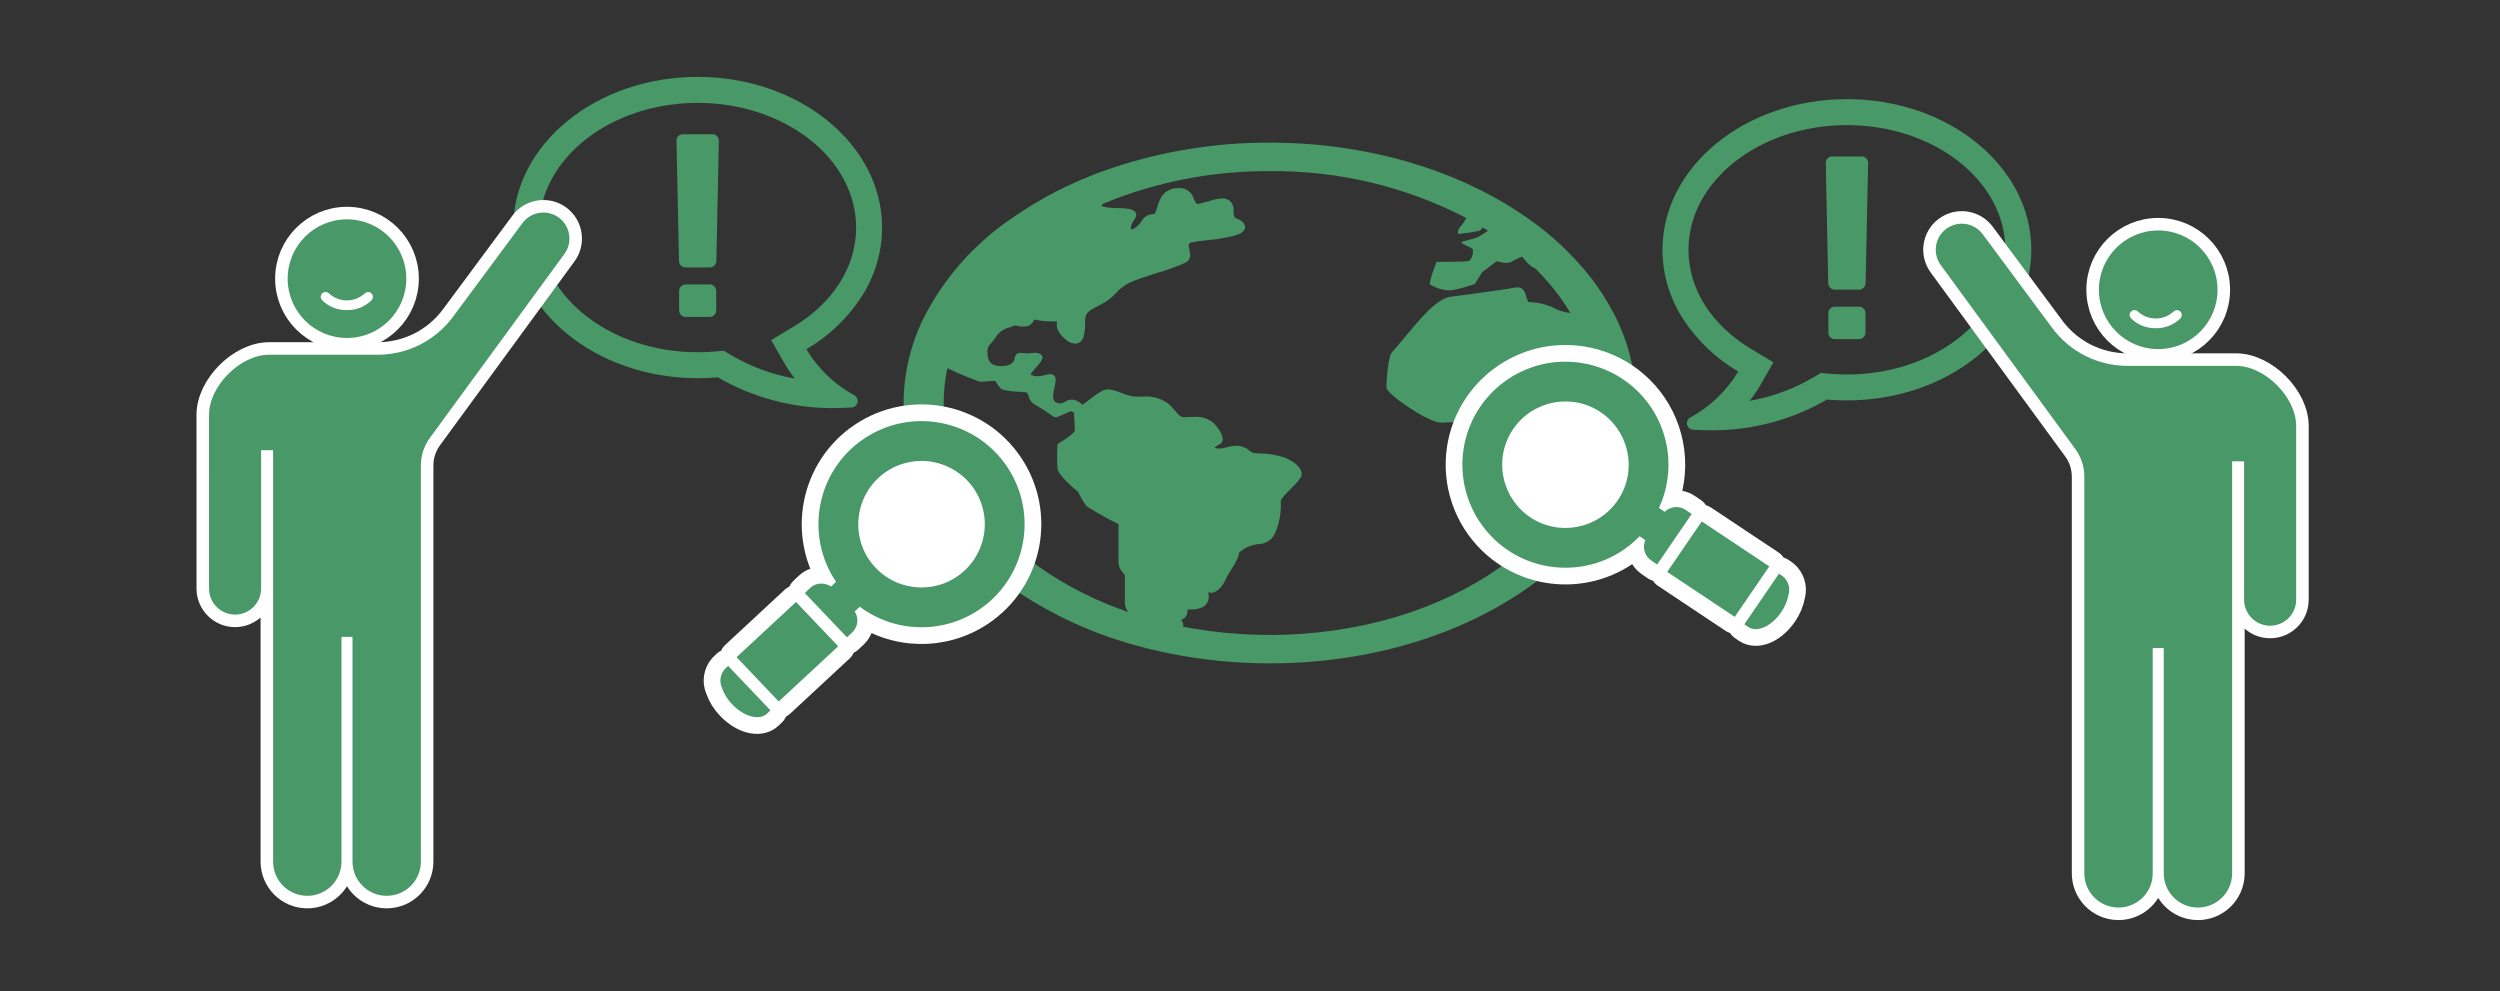 <?xml version="1.0" encoding="utf-8"?>
<!-- Generator: Adobe Illustrator 16.0.0, SVG Export Plug-In . SVG Version: 6.00 Build 0)  -->
<!DOCTYPE svg PUBLIC "-//W3C//DTD SVG 1.1//EN" "http://www.w3.org/Graphics/SVG/1.1/DTD/svg11.dtd">
<svg version="1.1" xmlns="http://www.w3.org/2000/svg" xmlns:xlink="http://www.w3.org/1999/xlink" x="0px" y="0px" width="320.9px"
	 height="127.26px" viewBox="0 -26.406 320.9 127.26" enable-background="new 0 -26.406 320.9 127.26" xml:space="preserve">
<rect x="0" y="-26.406" width="320.9" height="127.26" fill="#333333" stroke="none"/>
<g id="レイヤー_1">
	<g id="_3-4" transform="translate(1.5)">
		<g id="グループ_705" transform="translate(-453.073 -767.521)">
			<path id="パス_205" fill="#489868" d="M658.66,781.242c-0.839-1.603-1.822-3.127-2.936-4.552
				c-2.263-2.863-4.932-5.382-7.92-7.475l-0.216-0.154h-0.004c-0.089-0.062-0.172-0.122-0.266-0.183h-0.007
				c-0.265-0.19-0.541-0.375-0.817-0.552c-8.377-5.524-19.611-8.901-31.927-8.901c-6.798-0.026-13.556,1.045-20.012,3.173
				c-0.417,0.139-0.831,0.282-1.24,0.428c-4.257,1.51-8.288,3.591-11.986,6.187c-4.851,3.305-8.767,7.808-11.368,13.069
				c-0.117,0.251-0.232,0.507-0.341,0.759l-0.014,0.029c-0.074,0.173-0.146,0.352-0.215,0.527c-0.174,0.42-0.332,0.843-0.476,1.272
				c-0.057,0.149-0.107,0.298-0.15,0.449c-0.795,2.43-1.201,4.97-1.203,7.526c0,9.223,5.267,17.588,13.77,23.631
				c5.183,3.599,10.974,6.229,17.092,7.765c0.201,0.054,0.407,0.108,0.616,0.157c1.239,0.311,2.509,0.582,3.794,0.816
				c0.225,0.041,0.454,0.084,0.683,0.117c3.65,0.625,7.349,0.938,11.054,0.936c12.968,0,24.738-3.744,33.236-9.79
				c1.523-1.077,2.97-2.26,4.327-3.541c5.924-5.59,9.444-12.556,9.444-20.088C661.561,788.799,660.56,784.817,658.66,781.242z
				 M584.965,813.896c-7.579-5.396-12.261-12.824-12.261-21.049c0-1.501,0.157-2.998,0.469-4.466c1.425,0.709,4.026,1.7,4.06,1.704
				c0.113,0.024,0.229,0.036,0.345,0.034c0.242-0.007,0.485-0.026,0.726-0.058c0.275-0.027,0.557-0.058,0.78-0.058
				c0.064-0.001,0.126,0.002,0.189,0.01c0.096,0.03,0.257,0.292,0.339,0.429c0.146,0.313,0.4,0.563,0.718,0.701
				c0.706,0.159,1.426,0.248,2.15,0.267c0.356,0.029,0.721,0.06,0.906,0.082c0.091,0.147,0.161,0.305,0.215,0.469
				c0.096,0.459,0.386,0.854,0.795,1.083c0.815,0.463,1.603,0.974,2.36,1.53c0.098,0.066,0.213,0.1,0.331,0.098
				c0.08,0,0.16-0.015,0.233-0.046c0.057-0.023,1.286-0.536,1.716-0.729c0.138,0.043,0.271,0.103,0.392,0.181
				c0.025,0.481,0.108,2.076,0.108,2.397c-0.608,0.605-1.302,1.116-2.059,1.519c-0.093,0.046-0.156,0.136-0.168,0.24
				c-0.063,1.012-0.063,2.027,0,3.04c0.122,0.857,2.1,2.532,2.632,2.968c0.313,0.637,0.672,1.25,1.072,1.837
				c1.337,0.84,2.715,1.613,4.131,2.315v4.984c0.026,0.46,0.222,0.896,0.551,1.219c0.15,0.177,0.269,0.315,0.269,0.442v3.492
				c0.008,0.42,0.165,0.824,0.443,1.141C592.338,818.303,588.484,816.357,584.965,813.896z M650.814,780.542
				c-0.672-0.289-1.38-0.484-2.104-0.581l-0.938-0.084c-0.467-0.664-0.232-2.162-1.87-1.83c-1.636,0.333-7.015,0.998-8.186,1.166
				c-1.17,0.167-2.575,1.493-3.508,2.492c-0.933,0.999-3.507,4.157-3.978,4.656c-0.467,0.499-0.698,3.659-0.698,4.489
				c0,0.829,5.147,4.326,6.779,4.491c1.635,0.166,6.081-0.664,7.253-0.832c1.171-0.167,1.869,0.998,2.805,0.998
				s2.105,0.333,1.17,1.333c-0.937,0.999-0.935,1.494,0,2.159c0.934,0.667,2.806,3.162,1.636,5.158
				c-0.891,1.195-0.683,2.878,0.47,3.822c0.16,0.202,0.303,0.418,0.43,0.645c-1.762,1.977-3.743,3.747-5.905,5.276
				c-7.587,5.385-18.034,8.716-29.601,8.716c-3.743,0.003-7.478-0.353-11.153-1.065c0.017-0.045,0.029-0.09,0.038-0.137
				c0.037-0.275-0.082-0.547-0.309-0.708c0.244-0.077,0.46-0.224,0.621-0.423c0.196-0.27,0.277-0.604,0.227-0.933h0.228
				c0.592,0.032,1.183-0.069,1.73-0.294c0.667-0.386,0.956-1.197,0.688-1.919c0.061,0.02,0.123,0.04,0.179,0.052
				c0.066,0.018,0.136,0.027,0.205,0.023c0.751,0,1.577-0.956,1.8-1.588c0.207-0.431,0.442-0.847,0.703-1.247
				c0.715-1.179,1.145-1.923,1.063-2.292c0.669-0.627,1.523-1.02,2.435-1.121c1.079,0.012,2.037-0.692,2.344-1.728
				c0.474-1.204,0.68-2.498,0.602-3.79c-0.037-0.261,0.761-1.06,1.294-1.589c0.87-0.872,1.394-1.429,1.394-1.865
				c0-1.005-1.188-1.683-2.082-2.106c-1.121-0.379-2.297-0.575-3.48-0.581c-0.289-0.017-0.542-0.034-0.659-0.05
				c-0.163-0.064-0.313-0.157-0.444-0.273c-0.411-0.359-0.922-0.583-1.465-0.644c-0.08-0.007-0.161-0.012-0.242-0.01
				c-0.416,0.013-0.829,0.08-1.229,0.196c-0.324,0.1-0.66,0.158-1.001,0.173c-0.096,0-0.191-0.007-0.286-0.023
				c-0.085-0.013-0.17-0.033-0.253-0.06c0-0.056,0.154-0.244,0.524-0.419c0.368-0.175,0.691-0.542,0.305-1.387
				c-0.259-0.514-0.592-0.987-0.991-1.401c-0.706-0.574-1.605-0.854-2.513-0.784c-0.403,0-0.796,0.028-1.198,0.053h-0.087
				c-0.407,0-0.645-0.255-1.11-0.793c-0.294-0.359-0.618-0.694-0.965-1.001c-0.945-0.658-2.091-0.962-3.237-0.858
				c-0.146,0-0.286,0-0.423,0h-0.336c-0.147,0-0.285,0-0.402-0.014c-0.53-0.093-1.047-0.245-1.543-0.451
				c-0.518-0.216-1.057-0.371-1.609-0.463l-0.116-0.006c-0.669,0-1.425,0.553-2.505,1.394c-0.269,0.208-0.615,0.477-0.798,0.588
				c-0.036-0.03-0.083-0.069-0.119-0.106c-0.26-0.257-0.585-0.439-0.938-0.527c-0.102-0.024-0.204-0.037-0.31-0.037
				c-0.314,0.014-0.618,0.112-0.884,0.283c-0.31,0.231-0.721,0.274-1.071,0.111c-0.645-0.25-0.43-1.211-0.261-1.982
				c0.083-0.316,0.136-0.639,0.155-0.965c0.019-0.374-0.27-0.693-0.645-0.712c-0.035-0.001-0.071,0-0.107,0.003
				c-0.227,0.009-0.452,0.05-0.669,0.121c-0.3,0.09-0.611,0.142-0.925,0.154c-0.145,0.001-0.289-0.016-0.429-0.05
				c-0.267-0.062-0.385-0.128-0.402-0.168c-0.065-0.127,0.279-0.502,0.536-0.779c0.118-0.128,0.239-0.259,0.356-0.397
				c0.486-0.577,0.739-1.001,0.48-1.324c-0.232-0.223-0.554-0.332-0.873-0.296c-0.188,0.002-0.376,0.017-0.562,0.044
				c-0.152,0.02-0.306,0.03-0.46,0.031c-0.164-0.002-0.327-0.014-0.49-0.036c-0.103-0.015-0.206-0.024-0.31-0.028
				c-0.376-0.041-0.715,0.231-0.755,0.607c-0.001,0.015-0.002,0.031-0.003,0.046c-0.119,0.692-0.705,1.044-1.73,1.044
				c-0.074,0-0.147,0-0.226-0.007c-1.092-0.05-1.556-0.6-1.556-1.83c-0.021-0.418,0.152-0.822,0.468-1.095
				c0.231-0.266,0.448-0.545,0.65-0.833c0.368-0.587,0.951-1.006,1.624-1.167c0.173-0.058,0.351-0.117,0.536-0.191
				c0.106-0.05,0.221-0.079,0.339-0.085c0.081,0.005,0.162,0.02,0.24,0.043c0.209,0.061,0.425,0.093,0.644,0.094
				c0.085,0,0.171-0.003,0.257-0.011c0.522,0.013,1.001-0.295,1.202-0.779c0.02-0.033,0.036-0.069,0.062-0.113
				c0.046,0.011,0.093,0.021,0.141,0.026c0.668,0.143,1.348,0.21,2.031,0.204c0.335,0,0.578,0,0.756,0.01
				c-0.126,0.456-0.122,1.334,1.146,2.359c0.315,0.295,0.724,0.469,1.155,0.492c1.198,0,1.301-1.436,1.301-3.033
				c0-0.966,0.515-1.232,2.037-2.003l0.101-0.053c0.677-0.356,1.282-0.828,1.795-1.394c0.534-0.597,1.186-1.078,1.913-1.411
				c0.857-0.383,2.194-0.806,3.486-1.218c1.218-0.335,2.408-0.766,3.559-1.287c0.759-0.428,0.607-1.112,0.484-1.661
				c-0.159-0.707-0.107-0.858,0.286-0.938c0.656-0.132,1.356-0.214,2.102-0.291c1.112-0.099,2.216-0.282,3.302-0.548
				c1.181-0.311,1.449-0.758,1.472-1.08c0.044-0.544-0.617-0.981-1.195-1.186c-0.253-0.09-0.282-0.536-0.3-0.925
				c0.057-0.501-0.134-0.999-0.512-1.334c-0.283-0.193-0.621-0.292-0.964-0.28c-0.563,0.037-1.115,0.151-1.645,0.34
				c-0.409,0.119-0.867,0.252-1.353,0.352c-0.044,0.009-0.09,0.015-0.136,0.017c-0.184,0-0.313-0.269-0.478-0.644
				c-0.237-0.853-1.028-1.431-1.913-1.399c-0.157,0-0.316,0.01-0.473,0.033c-1.651,0.234-2.037,1.494-2.319,2.415
				c-0.1,0.33-0.252,0.832-0.389,0.898c-0.654-0.048-1.277,0.292-1.59,0.87c-0.222,0.345-0.506,0.645-0.838,0.885
				c-0.144,0.118-0.314,0.2-0.496,0.241c-0.08-0.053-0.199-0.458,0.31-1.179c0.214-0.304,0.457-0.751,0.158-1.108
				c-0.351-0.422-1.179-0.452-2.144-0.475c-0.384-0.015-0.783-0.024-1.181-0.061c-0.758-0.067-0.957-0.203-0.965-0.233
				c0-0.013,0.01-0.106,0.214-0.286c6.775-2.796,14.041-4.211,21.371-4.164c8.769-0.092,17.424,1.971,25.209,6.006
				c-0.203,0.416-0.462,0.802-0.771,1.147c-0.468,0.584-0.231,0.917-0.231,0.917c0.902-0.091,1.801-0.231,2.688-0.415
				c0.189-0.092,0.34-0.248,0.424-0.439c0.236,0.144,0.471,0.287,0.699,0.439c-0.558,0.359-1.155,0.734-1.357,0.832
				c-0.348,0.164-1.519,0.417-1.986,0.58c-0.469,0.165,1.402,0.751,1.402,1c0,0.247,0,1.412-0.701,1.494
				c-0.701,0.081-3.975,0.083-3.975,0.083s-1.053,2.661-0.818,2.91c0.809,0.499,1.741,0.758,2.688,0.751
				c1.036-0.194,2.053-0.473,3.042-0.832l0.934-1.496l1.869-1.417c0,0,1.405,0.416,1.873,0.083c0.443-0.269,0.914-0.491,1.402-0.663
				c0,0,0.937,1.246,1.521,1.415l0.106,0.035v0.005c0.677,0.662,1.309,1.343,1.896,2.044h0.005l0,0l0.009,0.016
				c0.028,0.046,0.064,0.086,0.107,0.119c0.943,1.131,1.797,2.333,2.553,3.597c-0.82-0.096-1.614-0.353-2.335-0.754L650.814,780.542
				z"/>
		</g>
		<g id="グループ_706" transform="translate(-453.073 -767.521)">
			<path id="パス_206" fill="#489868" d="M562.148,779.225c1.724-2.649,2.645-5.74,2.651-8.901
				c0-10.665-10.618-19.34-23.674-19.34s-23.672,8.675-23.672,19.34c0,10.664,10.617,19.336,23.672,19.336
				c0.847,0,1.716-0.036,2.574-0.112l0,0c4.542,2.632,9.708,3.996,14.958,3.947c0.74,0,1.493-0.026,2.236-0.079
				c0.46-0.033,0.805-0.433,0.771-0.892c-0.02-0.277-0.177-0.527-0.419-0.664c-2.545-1.387-4.674-3.429-6.165-5.915
				C557.926,784.284,560.345,781.984,562.148,779.225z M553.367,783.086l-2.809,1.676l1.621,2.839
				c0.422,0.737,0.899,1.442,1.427,2.108c-2.889-0.505-5.664-1.526-8.19-3.015l-0.932-0.563l-1.084,0.097
				c-0.757,0.065-1.523,0.1-2.275,0.1c-11.214,0-20.337-7.186-20.337-16.004c0-8.819,9.123-16.003,20.337-16.003
				c11.215,0,20.339,7.177,20.339,16.003C561.465,775.364,558.513,780.014,553.367,783.086L553.367,783.086z"/>
			<path id="パス_207" fill="#489868" d="M543.525,774.615c-0.013,0.46-0.39,0.828-0.851,0.832h-3.094
				c-0.461-0.003-0.838-0.371-0.852-0.832l-0.321-15.438c-0.01-0.45,0.348-0.822,0.798-0.831c0.006,0,0.013,0,0.019,0h3.804
				c0.451-0.001,0.817,0.363,0.818,0.815c0,0.005,0,0.011,0,0.016L543.525,774.615z"/>
			<path id="長方形_393" fill="#489868" d="M539.581,777.622h3.093c0.46,0,0.833,0.373,0.833,0.834v2.505
				c0,0.459-0.373,0.832-0.833,0.832l0,0h-3.095c-0.46,0-0.833-0.373-0.834-0.833v-2.502
				C538.745,777.997,539.119,777.622,539.581,777.622L539.581,777.622z"/>
		</g>
		<g id="グループ_707" transform="translate(-453.073 -767.521)">
			<path id="パス_208" fill="#489868" d="M674.695,788.802c-1.493,2.485-3.62,4.527-6.166,5.913
				c-0.4,0.228-0.54,0.738-0.313,1.138c0.138,0.242,0.388,0.398,0.666,0.419c0.742,0.053,1.495,0.079,2.235,0.079
				c5.249,0.048,10.416-1.316,14.957-3.947l0,0c0.858,0.075,1.716,0.107,2.57,0.107c13.051,0,23.671-8.674,23.671-19.338
				c0-10.663-10.617-19.336-23.671-19.336c-13.056,0-23.675,8.673-23.675,19.336c0.005,3.161,0.927,6.252,2.65,8.902
				C669.425,784.835,671.846,787.14,674.695,788.802z M668.303,773.178c0-8.825,9.125-16.003,20.342-16.003
				c11.215,0,20.337,7.178,20.337,16.003s-9.123,16.006-20.337,16.006c-0.752,0-1.518-0.036-2.275-0.102l-1.084-0.096l-0.933,0.563
				c-2.526,1.489-5.302,2.51-8.192,3.015c0.53-0.665,1.008-1.37,1.429-2.108l1.622-2.838l-2.809-1.677
				c-5.14-3.073-8.097-7.723-8.097-12.762H668.303z"/>
			<path id="パス_209" fill="#489868" d="M686.245,777.468c0.015,0.462,0.391,0.831,0.853,0.833h3.094
				c0.463-0.002,0.839-0.371,0.853-0.833l0.32-15.435c0.01-0.452-0.349-0.825-0.801-0.833c-0.005,0-0.01,0-0.017,0h-3.804
				c-0.449,0-0.816,0.366-0.816,0.817c0,0.005,0,0.011,0,0.016L686.245,777.468z"/>
			<path id="長方形_394" fill="#489868" d="M687.095,780.478h3.096c0.461,0,0.834,0.373,0.834,0.833v2.503
				c0,0.46-0.373,0.834-0.834,0.834h-3.094c-0.462,0-0.834-0.373-0.834-0.834v-2.504
				C686.263,780.85,686.635,780.478,687.095,780.478L687.095,780.478z"/>
		</g>
		<g id="グループ_717" transform="translate(-453.073 -767.521)">
			<path id="パス_210" fill="#FFFFFF" d="M560.358,804.865c-1.371,5.457,1.942,10.992,7.4,12.363
				c5.458,1.37,10.993-1.944,12.362-7.401c1.371-5.457-1.941-10.991-7.397-12.362c-5.457-1.372-10.993,1.939-12.364,7.397
				C560.358,804.863,560.358,804.865,560.358,804.865z"/>
			<g id="グループ_716">
				<g id="グループ_711">
					<g id="グループ_708">
						
							<path id="パス_211" fill="none" stroke="#FFFFFF" stroke-width="4.29" stroke-linecap="round" stroke-linejoin="round" d="
							M544.232,829.385c-0.352-0.8-0.207-1.731,0.373-2.386l0.429-0.409l5.431,5.704l-0.429,0.41
							c-0.987,0.939-2.954,0.428-4.476-1.176c-0.596-0.608-1.047-1.341-1.326-2.146L544.232,829.385z"/>
					</g>
					<g id="グループ_709">
						
							<path id="パス_212" fill="none" stroke="#FFFFFF" stroke-width="4.29" stroke-linecap="round" stroke-linejoin="round" d="
							M555.556,816.596c0.416-0.396,0.977-0.602,1.549-0.571c0.409,0.021,0.805,0.153,1.145,0.385l0.643-0.608
							c-4.087-6.056-2.491-14.279,3.565-18.367c6.057-4.087,14.279-2.491,18.368,3.565c4.087,6.056,2.49,14.28-3.566,18.367
							c-4.667,3.15-10.819,3-15.328-0.374l-0.643,0.606c0.092,0.153,0.167,0.315,0.222,0.486c0.261,0.773,0.051,1.63-0.537,2.196
							l-0.682,0.644l-5.412-5.685L555.556,816.596z M577.589,805.916c-1.373-4.27-5.949-6.618-10.22-5.244
							c-1.164,0.374-2.228,1.007-3.114,1.85c-2.247,2.155-3.074,5.398-2.134,8.366c0.373,1.164,1.006,2.227,1.851,3.11
							c3.091,3.251,8.233,3.382,11.485,0.29c2.263-2.15,3.092-5.407,2.134-8.378L577.589,805.916z"/>
					</g>
					<g id="グループ_710">
						
							<path id="パス_213" fill="none" stroke="#FFFFFF" stroke-width="4.29" stroke-linecap="round" stroke-linejoin="round" d="
							M553.751,818.388l5.411,5.685l-7.631,7.083l-5.412-5.684L553.751,818.388z"/>
					</g>
				</g>
				<g id="グループ_715">
					<g id="グループ_712">
						<path id="パス_214" fill="#489868" d="M544.232,829.385c-0.352-0.8-0.207-1.731,0.373-2.386l0.429-0.409l5.431,5.704
							l-0.429,0.41c-0.987,0.939-2.954,0.428-4.476-1.176c-0.596-0.608-1.047-1.341-1.326-2.146L544.232,829.385z"/>
					</g>
					<g id="グループ_713">
						<path id="パス_215" fill="#489868" d="M555.556,816.596c0.416-0.396,0.977-0.602,1.549-0.571
							c0.409,0.021,0.805,0.153,1.145,0.385l0.643-0.608c-4.087-6.056-2.491-14.279,3.565-18.367
							c6.057-4.087,14.279-2.491,18.368,3.565c4.087,6.056,2.49,14.28-3.566,18.367c-4.667,3.15-10.819,3-15.328-0.374l-0.643,0.606
							c0.092,0.153,0.167,0.315,0.222,0.486c0.261,0.773,0.051,1.63-0.537,2.196l-0.682,0.644l-5.412-5.685L555.556,816.596z
							 M577.589,805.916c-1.373-4.27-5.949-6.618-10.22-5.244c-1.164,0.374-2.228,1.007-3.114,1.85
							c-2.247,2.155-3.074,5.398-2.134,8.366c0.373,1.164,1.006,2.227,1.851,3.11c3.091,3.251,8.233,3.382,11.485,0.29
							c2.263-2.15,3.092-5.407,2.134-8.378L577.589,805.916z"/>
					</g>
					<g id="グループ_714">
						<path id="パス_216" fill="#489868" d="M553.751,818.388l5.411,5.685l-7.631,7.083l-5.412-5.684L553.751,818.388z"/>
					</g>
				</g>
			</g>
		</g>
		<g id="グループ_727" transform="translate(-453.073 -767.521)">
			<path id="パス_217" fill="#FFFFFF" d="M661.323,795.755c2.226,5.166-0.155,11.161-5.323,13.389s-11.161-0.156-13.39-5.322
				c-2.229-5.167,0.155-11.161,5.322-13.389c5.167-2.229,11.161,0.155,13.39,5.321C661.323,795.754,661.323,795.755,661.323,795.755
				z"/>
			<g id="グループ_726">
				<g id="グループ_721">
					<g id="グループ_718">
						
							<path id="パス_218" fill="none" stroke="#FFFFFF" stroke-width="4.29" stroke-linecap="round" stroke-linejoin="round" d="
							M681.165,817.379c0.219-0.846-0.075-1.743-0.752-2.297l-0.49-0.335l-4.446,6.5l0.49,0.337
							c1.124,0.769,2.983-0.057,4.229-1.875c0.489-0.696,0.818-1.492,0.965-2.329H681.165z"/>
					</g>
					<g id="グループ_719">
						
							<path id="パス_219" fill="none" stroke="#FFFFFF" stroke-width="4.29" stroke-linecap="round" stroke-linejoin="round" d="
							M668.718,807.095l-4.433,6.479l-0.777-0.536c-0.673-0.463-1.018-1.275-0.886-2.082c0.027-0.176,0.074-0.349,0.14-0.514
							l-0.727-0.498c-5.072,5.259-13.447,5.409-18.707,0.338c-3.084-2.976-4.535-7.261-3.896-11.5
							c1.1-7.224,7.848-12.189,15.073-11.09c4.532,0.689,8.386,3.677,10.182,7.895c0.958,2.257,1.271,4.736,0.906,7.161
							c-0.186,1.233-0.547,2.434-1.073,3.565l0.728,0.498c0.298-0.282,0.67-0.478,1.073-0.563c0.56-0.123,1.146-0.008,1.62,0.315
							L668.718,807.095z M647.927,807.47c3.703,2.526,8.752,1.58,11.288-2.119c0.693-1.006,1.147-2.158,1.328-3.368
							c0.455-3.081-0.881-6.153-3.444-7.92c-3.706-2.533-8.763-1.582-11.295,2.124c-0.688,1.007-1.14,2.155-1.325,3.362
							C644.025,802.63,645.362,805.702,647.927,807.47z"/>
					</g>
					<g id="グループ_720">
						
							<path id="パス_220" fill="none" stroke="#FFFFFF" stroke-width="4.29" stroke-linecap="round" stroke-linejoin="round" d="
							M670.009,808.046l-4.432,6.478l8.667,5.772l4.434-6.48L670.009,808.046z"/>
					</g>
				</g>
				<g id="グループ_725">
					<g id="グループ_722">
						<path id="パス_221" fill="#489868" d="M681.165,817.379c0.219-0.846-0.075-1.743-0.752-2.297l-0.49-0.335l-4.446,6.5
							l0.49,0.337c1.124,0.769,2.983-0.057,4.229-1.875c0.489-0.696,0.818-1.492,0.965-2.329H681.165z"/>
					</g>
					<g id="グループ_723">
						<path id="パス_222" fill="#489868" d="M668.718,807.095l-4.433,6.479l-0.777-0.536c-0.673-0.463-1.018-1.275-0.886-2.082
							c0.027-0.176,0.074-0.349,0.14-0.514l-0.727-0.498c-5.072,5.259-13.447,5.409-18.707,0.338
							c-3.084-2.976-4.535-7.261-3.896-11.5c1.1-7.224,7.848-12.189,15.073-11.09c4.532,0.689,8.386,3.677,10.182,7.895
							c0.958,2.257,1.271,4.736,0.906,7.161c-0.186,1.233-0.547,2.434-1.073,3.565l0.728,0.498c0.298-0.282,0.67-0.478,1.073-0.563
							c0.56-0.123,1.146-0.008,1.62,0.315L668.718,807.095z M647.927,807.47c3.703,2.526,8.752,1.58,11.288-2.119
							c0.693-1.006,1.147-2.158,1.328-3.368c0.455-3.081-0.881-6.153-3.444-7.92c-3.706-2.533-8.763-1.582-11.295,2.124
							c-0.688,1.007-1.14,2.155-1.325,3.362C644.025,802.63,645.362,805.702,647.927,807.47z"/>
					</g>
					<g id="グループ_724">
						<path id="パス_223" fill="#489868" d="M670.009,808.046l-4.432,6.478l8.667,5.772l4.434-6.48L670.009,808.046z"/>
					</g>
				</g>
			</g>
		</g>
		<g id="グループ_731" transform="translate(-453.073 -767.521)">
			<g id="グループ_730">
				<g id="グループ_728">
					<path id="パス_224" fill="none" stroke="#FFFFFF" stroke-width="3.217" d="M728.602,785.925
						c4.206,0,7.614-3.409,7.614-7.615c0-4.206-3.408-7.614-7.614-7.614c-4.205,0-7.614,3.408-7.614,7.614l0,0
						C720.988,782.516,724.397,785.925,728.602,785.925z"/>
					<path id="パス_225" fill="none" stroke="#FFFFFF" stroke-width="3.217" d="M738.602,788.078h-13.951
						c-3.806,0-7.387-1.803-9.651-4.859l-8.928-12.04c-1.099-1.483-3.191-1.793-4.673-0.694c-1.482,1.098-1.793,3.19-0.694,4.673
						l17.256,23.594c0.751,1.026,1.157,2.267,1.158,3.539v50.857c-0.038,2.424,1.895,4.42,4.318,4.458
						c2.423,0.037,4.419-1.896,4.456-4.319c0.002-0.046,0.002-0.092,0-0.139v-28.849h1.42v28.849
						c-0.039,2.424,1.895,4.42,4.318,4.458c2.423,0.037,4.418-1.896,4.458-4.319c0-0.046,0-0.092,0-0.139v-52.818h1.537v17.821
						c0.034,1.845,1.556,3.314,3.4,3.28c1.798-0.032,3.248-1.481,3.281-3.28v-22.372
						C746.305,792.094,742.294,788.078,738.602,788.078z"/>
				</g>
				<g id="グループ_729">
					<path id="パス_226" fill="#489868" d="M728.602,785.925c4.206,0,7.614-3.409,7.614-7.615c0-4.206-3.408-7.614-7.614-7.614
						c-4.205,0-7.614,3.408-7.614,7.614l0,0C720.988,782.516,724.397,785.925,728.602,785.925z"/>
					<path id="パス_227" fill="#489868" d="M738.602,788.078h-13.951c-3.806,0-7.387-1.803-9.651-4.859l-8.928-12.04
						c-1.099-1.483-3.191-1.793-4.673-0.694c-1.482,1.098-1.793,3.19-0.694,4.673l17.256,23.594
						c0.751,1.026,1.157,2.267,1.158,3.539v50.857c-0.038,2.424,1.895,4.42,4.318,4.458c2.423,0.037,4.419-1.896,4.456-4.319
						c0.002-0.046,0.002-0.092,0-0.139v-28.849h1.42v28.849c-0.039,2.424,1.895,4.42,4.318,4.458
						c2.423,0.037,4.418-1.896,4.458-4.319c0-0.046,0-0.092,0-0.139v-52.818h1.537v17.821c0.034,1.845,1.556,3.314,3.4,3.28
						c1.798-0.032,3.248-1.481,3.281-3.28v-22.372C746.305,792.094,742.294,788.078,738.602,788.078z"/>
				</g>
			</g>
			<path id="パス_228" fill="#FFFFFF" stroke="#FFFFFF" stroke-width="0.536" d="M728.286,782.974
				c-1.117,0.028-2.197-0.402-2.989-1.191c-0.137-0.139-0.136-0.363,0.003-0.5s0.363-0.136,0.5,0.002
				c0.006,0.006,0.013,0.012,0.018,0.019c1.395,1.282,3.539,1.282,4.934,0c0.132-0.144,0.355-0.152,0.499-0.02
				c0.143,0.133,0.152,0.356,0.02,0.5l0,0C730.479,782.571,729.402,783.001,728.286,782.974z"/>
		</g>
		<g id="グループ_735" transform="translate(-453.073 -767.521)">
			<g id="グループ_734">
				<g id="グループ_732">
					<path id="パス_229" fill="none" stroke="#FFFFFF" stroke-width="3.217" stroke-linecap="round" stroke-linejoin="round" d="
						M496.112,784.498c-4.205,0-7.614-3.409-7.614-7.615c0-4.205,3.409-7.614,7.614-7.614c4.206,0,7.615,3.409,7.615,7.614l0,0
						C503.726,781.09,500.317,784.498,496.112,784.498z"/>
					<path id="パス_230" fill="none" stroke="#FFFFFF" stroke-width="3.217" stroke-linecap="round" stroke-linejoin="round" d="
						M486.112,786.648h13.951c3.805,0,7.386-1.803,9.651-4.86l8.926-12.04c1.099-1.483,3.191-1.793,4.674-0.694
						c1.482,1.099,1.793,3.191,0.694,4.674l0,0l-17.254,23.589c-0.752,1.026-1.158,2.267-1.16,3.539v50.857
						c0,2.425-1.963,4.388-4.387,4.388c-2.423,0-4.387-1.963-4.387-4.388l0,0v-28.85h-1.417v28.85c0,2.425-1.964,4.388-4.388,4.388
						c-2.422,0-4.387-1.963-4.387-4.388l0,0v-52.812h-1.542v17.822c-0.033,1.843-1.555,3.313-3.4,3.28
						c-1.798-0.033-3.249-1.482-3.28-3.28V794.35C478.408,790.662,482.422,786.648,486.112,786.648z"/>
				</g>
				<g id="グループ_733">
					<path id="パス_231" fill="#489868" d="M496.112,784.498c-4.205,0-7.614-3.409-7.614-7.615c0-4.205,3.409-7.614,7.614-7.614
						c4.206,0,7.615,3.409,7.615,7.614l0,0C503.726,781.09,500.317,784.498,496.112,784.498z"/>
					<path id="パス_232" fill="#489868" d="M486.112,786.648h13.951c3.805,0,7.386-1.803,9.651-4.86l8.926-12.04
						c1.099-1.483,3.191-1.793,4.674-0.694c1.482,1.099,1.793,3.191,0.694,4.674l0,0l-17.254,23.589
						c-0.752,1.026-1.158,2.267-1.16,3.539v50.857c0,2.425-1.963,4.388-4.387,4.388c-2.423,0-4.387-1.963-4.387-4.388l0,0v-28.85
						h-1.417v28.85c0,2.425-1.964,4.388-4.388,4.388c-2.422,0-4.387-1.963-4.387-4.388l0,0v-52.812h-1.542v17.822
						c-0.033,1.843-1.555,3.313-3.4,3.28c-1.798-0.033-3.249-1.482-3.28-3.28V794.35
						C478.408,790.662,482.422,786.648,486.112,786.648z"/>
				</g>
			</g>
			<path id="パス_233" fill="#FFFFFF" stroke="#FFFFFF" stroke-width="0.536" d="M496.1,780.652
				c-1.117,0.028-2.198-0.402-2.99-1.191c-0.137-0.14-0.136-0.363,0.003-0.5c0.139-0.138,0.363-0.136,0.501,0.001
				c0.006,0.007,0.011,0.013,0.017,0.02c1.396,1.279,3.538,1.279,4.933,0c0.133-0.144,0.356-0.152,0.5-0.02
				c0.143,0.132,0.151,0.355,0.02,0.499C498.293,780.248,497.216,780.677,496.1,780.652z"/>
		</g>
	</g>
</g>
<g id="レイヤー_2" display="none">
	<g id="グループ_752_2_" transform="translate(-506 -1589)" display="inline">
		<g id="_3-2_2_" transform="translate(506 1589)">
			<g id="グループ_680_2_" transform="translate(-483.636 -329.994)">
				<path id="パス_144_2_" fill="#489868" d="M568.322,344.357c4.545,0,8.231-3.685,8.231-8.231c0-4.547-3.686-8.231-8.231-8.232
					c-4.546,0-8.231,3.685-8.231,8.232c0,0,0,0,0,0.001C560.091,340.672,563.776,344.357,568.322,344.357
					C568.322,344.357,568.322,344.357,568.322,344.357z"/>
				<path id="パス_145_2_" fill="#489868" d="M596.224,365.902h-6.697l-2.062-10.894c-0.893-4.665-4.339-8.329-8.327-8.329
					h-21.626c-3.989,0-8.329,4.339-8.329,8.329v24.219c0.036,1.996,1.682,3.584,3.677,3.548c1.944-0.035,3.512-1.604,3.547-3.548
					v-19.301h1.664v50.261c0.041,2.62,2.197,4.711,4.818,4.669c2.562-0.039,4.629-2.105,4.669-4.669v-24.347h1.533v24.347
					c0.041,2.62,2.198,4.711,4.818,4.669c2.562-0.039,4.629-2.105,4.669-4.669v-50.26h1.668l1.472,9.418
					c0.341,2.169,2.21,3.768,4.406,3.771h10.095c1.993,0,3.61-1.616,3.61-3.609c0-1.995-1.617-3.611-3.61-3.611L596.224,365.902z"/>
			</g>
			<g id="グループ_681_2_" transform="translate(-483.636 -329.994)">
				<path id="パス_146_2_" fill="#489868" d="M724.593,345.137c4.503,0,8.153-3.651,8.153-8.155c0-4.502-3.65-8.153-8.153-8.153
					c-4.504,0-8.155,3.651-8.155,8.153l0,0C716.438,341.485,720.089,345.137,724.593,345.137z"/>
				<path id="パス_147_2_" fill="#489868" d="M735.302,347.44h-14.941c-4.073,0-7.909-1.931-10.336-5.204l-9.558-12.894
					c-1.234-1.544-3.484-1.796-5.027-0.563c-1.468,1.171-1.782,3.278-0.716,4.824l18.479,25.261c0.806,1.102,1.24,2.431,1.24,3.797
					v47.572c0,2.595,2.104,4.699,4.699,4.699s4.701-2.104,4.701-4.699V386.23h1.519v24.003c0,2.595,2.101,4.699,4.696,4.699l0,0
					c2.595,0,4.699-2.104,4.699-9.295v-49.671l1.648,4.594v17.935c0.036,1.975,1.668,3.549,3.641,3.515
					c1.928-0.037,3.479-1.589,3.514-3.515v-22.809C743.553,351.738,739.253,347.44,735.302,347.44z"/>
			</g>
			<g id="グループ_682_2_" transform="translate(-483.636 -329.994)">
				<path id="パス_148_2_" fill="#489868" d="M613.883,361.228c0.103-0.094,0.203-0.186,0.307-0.277
					c2.641-2.391,5.475-4.558,8.473-6.481c0.401-0.26,0.766-0.492,1.149-0.719l1.117-0.666l0.437-0.245
					c0.608-0.344,1.239-0.688,1.889-1.021c1.67-0.862,3.226-1.577,4.739-2.182c1.478-0.6,3.004-1.139,4.538-1.607
					c4.964-1.504,10.118-2.298,15.306-2.357c3.277-0.042,6.554,0.199,9.791,0.72c1.358,0.217,2.701,0.49,4.006,0.804l-3.521,6.864
					l27.335-3.766l-13.656-22.9l-3.703,7.222c-0.973-0.088-1.952-0.153-2.997-0.196c-2.01-0.082-4.064-0.075-6.115,0.021
					c-4.038,0.189-8.052,0.716-12.002,1.577c-1.755,0.384-3.517,0.842-5.231,1.364c-5.87,1.76-11.45,4.37-16.564,7.747
					c-1.521,1-3.033,2.109-4.634,3.401c-0.626,0.497-1.253,1.034-1.855,1.562l-0.298,0.257c-0.235,0.212-0.468,0.427-0.699,0.641
					l-0.355,0.325c-0.325,0.294-0.638,0.598-0.993,0.948c-2.614,2.555-5.006,5.327-7.153,8.284l-0.026,0.04
					c-0.176,0.199-0.159,0.502,0.04,0.68C613.403,361.444,613.707,361.425,613.883,361.228L613.883,361.228z"/>
				<path id="パス_149_2_" fill="#489868" d="M685.078,380.888c-0.101,0.091-0.202,0.185-0.303,0.275
					c-2.643,2.391-5.478,4.558-8.478,6.48c-0.346,0.23-0.738,0.478-1.148,0.72l-1.116,0.666l-0.434,0.243
					c-0.61,0.342-1.241,0.695-1.892,1.021c-1.672,0.865-3.226,1.575-4.739,2.184c-1.478,0.599-3.005,1.139-4.538,1.608
					c-4.966,1.503-10.118,2.295-15.304,2.355c-3.279,0.042-6.556-0.197-9.793-0.721c-1.361-0.217-2.702-0.491-4.006-0.802
					l3.521-6.864l-27.334,3.766l13.655,22.9l3.704-7.224c0.976,0.091,1.953,0.153,2.997,0.197c2.008,0.083,4.064,0.075,6.114-0.021
					c4.037-0.188,8.053-0.715,12.002-1.578c1.756-0.383,3.517-0.84,5.233-1.363c5.87-1.758,11.449-4.367,16.562-7.745
					c1.522-1.001,3.035-2.111,4.634-3.403c0.63-0.498,1.256-1.041,1.864-1.568l0.291-0.251c0.236-0.212,0.47-0.429,0.703-0.642
					l0.345-0.322c0.327-0.294,0.653-0.612,0.994-0.952c2.618-2.55,5.011-5.319,7.15-8.284l0.029-0.037
					c0.154-0.216,0.107-0.517-0.108-0.672C685.502,380.719,685.248,380.733,685.078,380.888z"/>
			</g>
			<g id="グループ_683_2_" transform="translate(-483.636 -329.994)">
				<path id="パス_150_2_" fill="#489868" d="M652.221,365.048c0.785-3.042,3.557-5.146,6.697-5.081
					c3.53,0.061,6.344,2.973,6.28,6.503c0,0.022,0,0.044,0,0.067c0,4.336-2.364,7.542-4.791,10.486
					c-2.329,2.815-6.989,7.738-8.187,8.933h-0.065c-1.198-1.195-5.828-6.118-8.155-8.933c-2.427-2.945-4.791-6.15-4.791-10.486
					c-0.082-3.545,2.724-6.486,6.269-6.57c0.015,0,0.029,0,0.043,0c3.123-0.05,5.87,2.054,6.638,5.081H652.221z"/>
			</g>
		</g>
	</g>
</g>
</svg>
